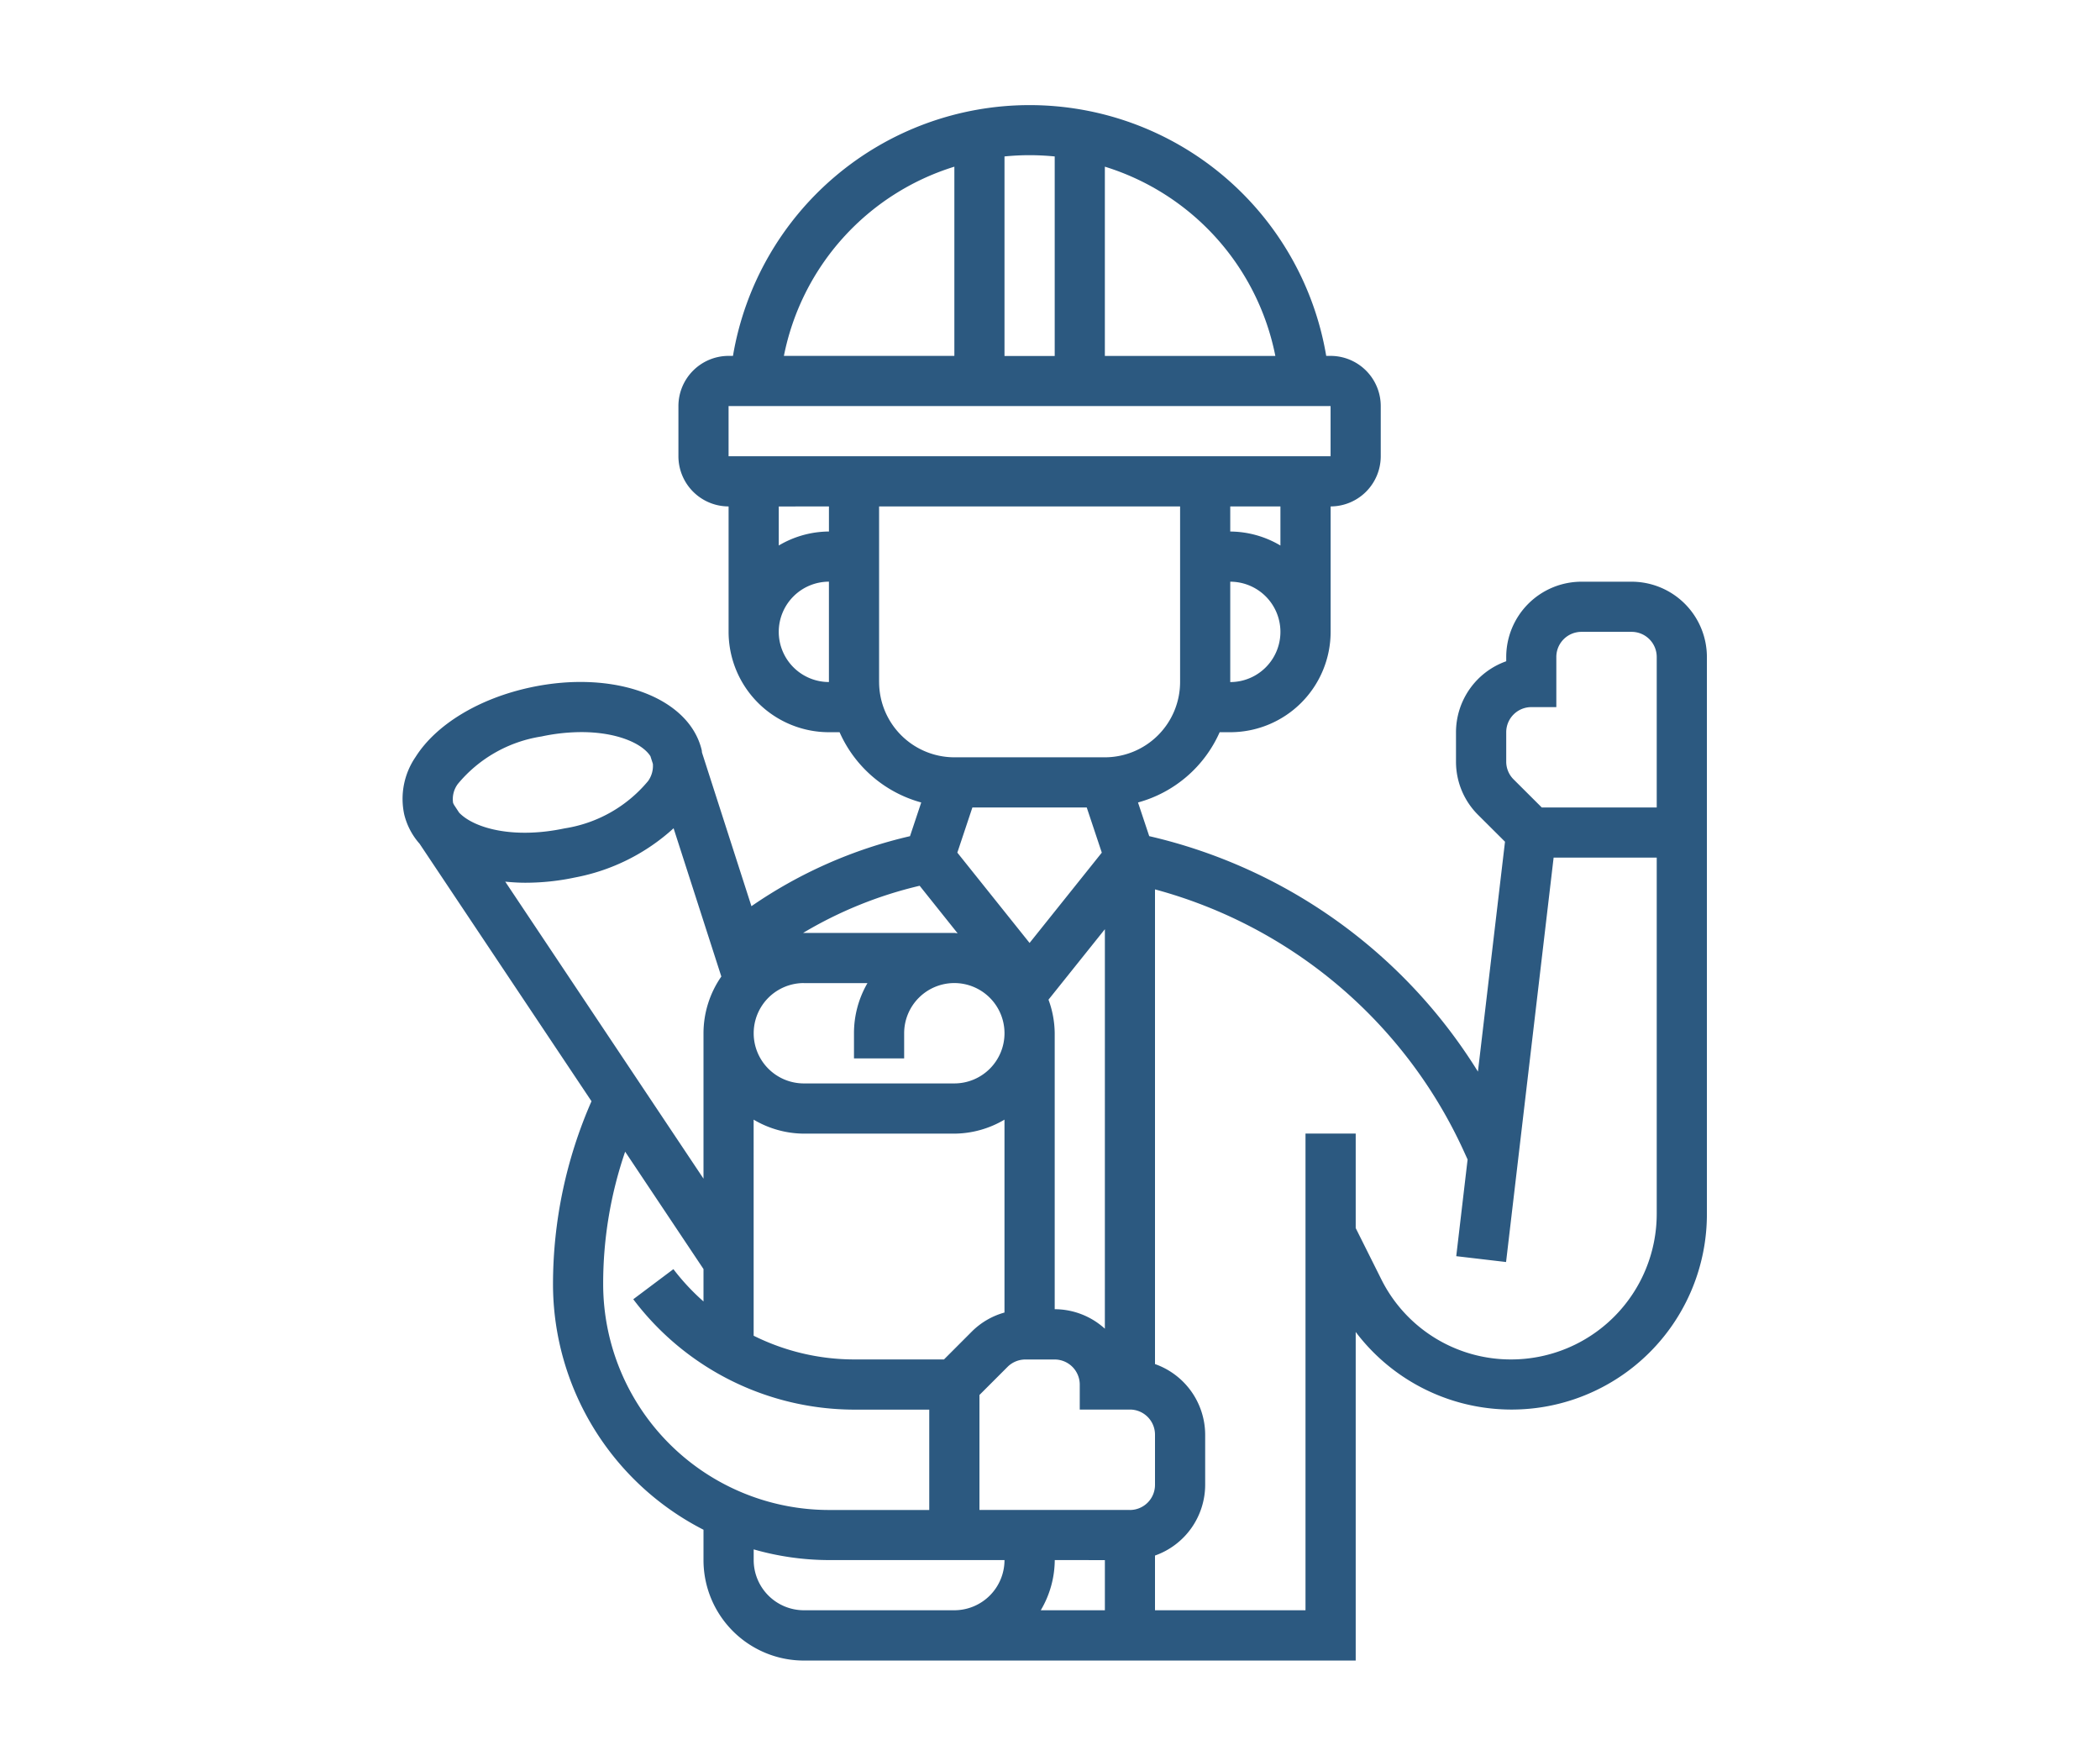 <svg xmlns="http://www.w3.org/2000/svg" width="120" height="100" viewBox="0 0 120 100">
  <g id="flow-02" transform="translate(1658 19492)">
    <rect id="長方形_2070" data-name="長方形 2070" width="120" height="100" transform="translate(-1658 -19492)" fill="rgba(255,255,255,0)"/>
    <path id="engineer_1_" data-name="engineer (1)" d="M76.237,28.235H73.37a4.305,4.305,0,0,0-4.3,4.3v.245A4.308,4.308,0,0,0,66.2,36.835v1.679a4.274,4.274,0,0,0,1.26,3.042L69,43.09,67.453,56.225A30.053,30.053,0,0,0,48.67,42.772l-.641-1.924a7.17,7.17,0,0,0,4.666-4.014H53.3A5.739,5.739,0,0,0,59.036,31.1V23.934A2.87,2.87,0,0,0,61.9,21.068V18.2a2.87,2.87,0,0,0-2.867-2.867h-.249a17.19,17.19,0,0,0-33.9,0h-.249A2.87,2.87,0,0,0,21.767,18.2v2.867a2.87,2.87,0,0,0,2.867,2.867V31.1a5.739,5.739,0,0,0,5.734,5.734h.608a7.173,7.173,0,0,0,4.666,4.014L35,42.774a26.393,26.393,0,0,0-9.061,4L23.115,38c-.009-.047-.007-.095-.017-.142-.72-3.02-4.993-4.6-9.751-3.591-2.954.626-5.423,2.116-6.6,3.981A4.229,4.229,0,0,0,6.1,41.538a3.93,3.93,0,0,0,.876,1.668L16.8,57.918A26.032,26.032,0,0,0,14.6,68.37,15.774,15.774,0,0,0,23.2,82.4v1.74a5.739,5.739,0,0,0,5.734,5.734H60.469V71.1a11.162,11.162,0,0,0,20.068-6.744V32.535a4.305,4.305,0,0,0-4.3-4.3Zm-7.167,8.6A1.435,1.435,0,0,1,70.5,35.4h1.433V32.535A1.435,1.435,0,0,1,73.37,31.1h2.867a1.435,1.435,0,0,1,1.433,1.433v8.6H71.1L69.49,39.528a1.427,1.427,0,0,1-.42-1.015Zm-22.934,47.3V87H42.472a5.675,5.675,0,0,0,.8-2.867Zm1.433-2.867h-8.6V74.7l1.607-1.607a1.447,1.447,0,0,1,1.013-.42h1.68A1.435,1.435,0,0,1,44.7,74.1v1.433h2.867A1.435,1.435,0,0,1,49,76.97v2.867A1.435,1.435,0,0,1,47.569,81.271ZM45.1,41.135l.86,2.58-4.127,5.159-4.128-5.16.86-2.58H45.1Zm-7.381,7.186c-.063,0-.123-.019-.186-.019h-8.6c-.014,0-.027,0-.042,0a23.438,23.438,0,0,1,6.661-2.695Zm-8.787,2.848h3.637a5.69,5.69,0,0,0-.77,2.867v1.433h2.867V54.036A2.867,2.867,0,1,1,37.535,56.9h-8.6a2.867,2.867,0,1,1,0-5.734Zm-2.867,7.8a5.675,5.675,0,0,0,2.867.8h8.6a5.675,5.675,0,0,0,2.867-.8V69.99a4.257,4.257,0,0,0-1.853,1.074L36.942,72.67H31.8a12.911,12.911,0,0,1-5.734-1.355ZM46.135,70.914A4.276,4.276,0,0,0,43.269,69.8V54.036a5.666,5.666,0,0,0-.355-1.921l3.222-4.026ZM53.3,33.968V28.235a2.867,2.867,0,1,1,0,5.734Zm2.867-7.8a5.675,5.675,0,0,0-2.867-.8V23.934h2.867Zm-.292-10.831H46.135V4.523A14.208,14.208,0,0,1,55.877,15.334ZM43.269,3.938v11.4H40.4V3.938c.472-.046.949-.072,1.433-.072S42.8,3.893,43.269,3.938Zm-5.734.585V15.334H27.794A14.208,14.208,0,0,1,37.535,4.523ZM24.633,18.2h34.4v2.867h-34.4Zm5.735,5.734v1.433a5.675,5.675,0,0,0-2.867.8v-2.23ZM27.5,31.1a2.87,2.87,0,0,1,2.867-2.867v5.734A2.87,2.87,0,0,1,27.5,31.1Zm5.734,2.867V23.934h17.2V33.968a4.305,4.305,0,0,1-4.3,4.3h-8.6A4.305,4.305,0,0,1,33.235,33.968ZM9.164,39.788a7.741,7.741,0,0,1,4.779-2.711,11.029,11.029,0,0,1,2.281-.249c2.028,0,3.473.642,3.943,1.376l.14.436a1.487,1.487,0,0,1-.269.978,7.741,7.741,0,0,1-4.779,2.711c-2.959.626-5.193-.026-6.023-.9L8.954,41a1.293,1.293,0,0,1-.063-.126A1.447,1.447,0,0,1,9.164,39.788Zm3.867,5.646a13.608,13.608,0,0,0,2.824-.3,11.525,11.525,0,0,0,5.636-2.812l2.728,8.47A5.69,5.69,0,0,0,23.2,54.036v8.305L11.871,45.372c.377.037.763.062,1.16.062ZM17.467,68.37A23.227,23.227,0,0,1,18.723,60.8L23.2,67.506v1.851a12.818,12.818,0,0,1-1.72-1.846l-2.293,1.72A15.843,15.843,0,0,0,31.8,75.537h4.3v5.734H30.368A12.915,12.915,0,0,1,17.467,68.37ZM33.235,87h-4.3a2.87,2.87,0,0,1-2.867-2.867v-.611a15.719,15.719,0,0,0,4.3.611H40.4A2.87,2.87,0,0,1,37.535,87ZM69.358,72.67a8.267,8.267,0,0,1-7.434-4.594l-1.455-2.911v-5.4H57.6V87H49V83.874a4.294,4.294,0,0,0,2.867-4.036V76.97A4.294,4.294,0,0,0,49,72.934V45.814A27.182,27.182,0,0,1,66.647,60.772l.216.474-.649,5.524,2.847.334L71.778,44H77.67V64.359a8.322,8.322,0,0,1-8.312,8.311Z" transform="translate(-1641 -19487)" fill="#2c5980"/>
  </g>
</svg>
